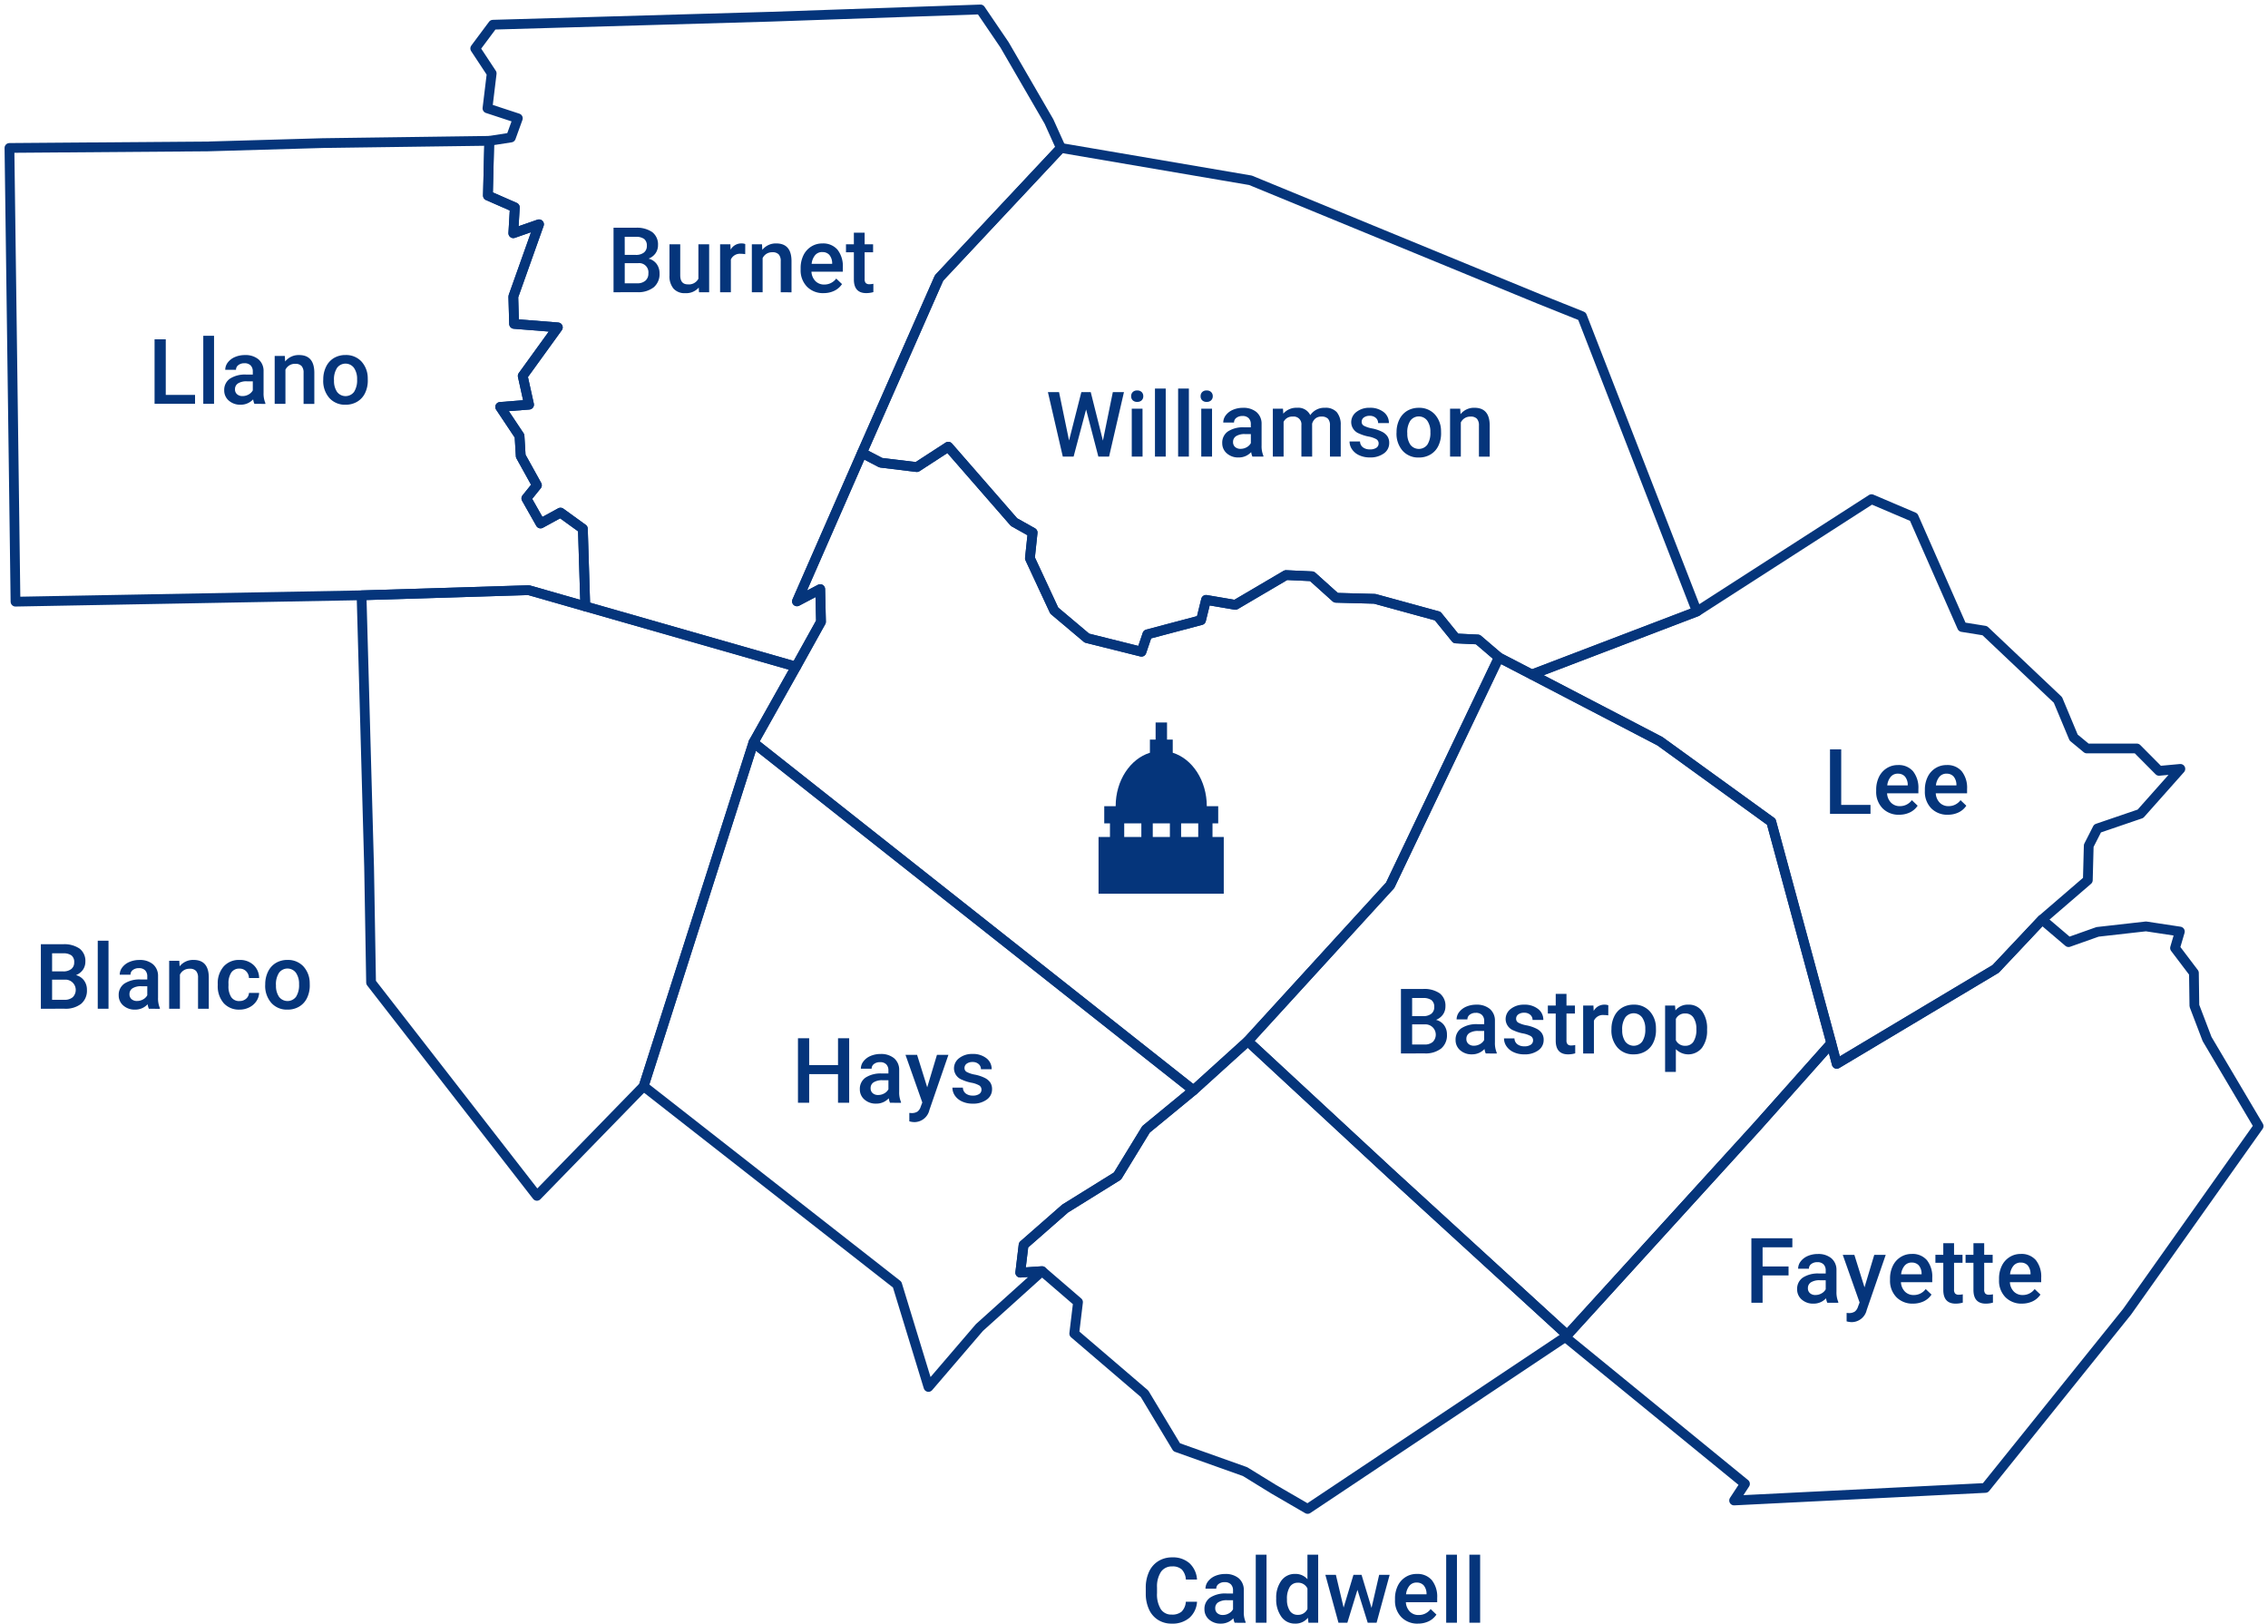 <svg id="Group_220" data-name="Group 220" xmlns="http://www.w3.org/2000/svg" xmlns:xlink="http://www.w3.org/1999/xlink" width="290.442" height="207.908" viewBox="0 0 290.442 207.908">
  <defs>
    <clipPath id="clip-path">
      <rect id="Rectangle_334" data-name="Rectangle 334" width="290.442" height="207.908" fill="none"/>
    </clipPath>
  </defs>
  <g id="Group_215" data-name="Group 215" transform="translate(0 0)">
    <g id="Group_214" data-name="Group 214" clip-path="url(#clip-path)">
      <path id="Path_165" data-name="Path 165" d="M33.7,2.58,69.284,1.554,96.137.625l3.078,4.53,5.692,9.816,1.529,3.388-15.6,16.65-9.874,22.4L72.634,76.42l2.981-1.568.1,4.182-3.194,5.75L45.529,77.059l-.31-9.932-2.865-2.072L39.8,66.45l-1.82-3.214,1.355-1.684-2.072-3.737-.155-2.575-2.478-3.717,3.7-.29-.813-3.678,4.492-6.215-5.6-.445-.1-3.5,3.291-9.254-3.291,1.142.194-3.311-3.446-1.51.174-7.008L36,17.023l.891-2.459L33,13.286l.542-4.472L31.435,5.62Z" transform="translate(29.424 0.585)" fill="none" stroke="#05357b" stroke-linecap="round" stroke-linejoin="round" stroke-width="1.25"/>
    </g>
  </g>
  <path id="Path_166" data-name="Path 166" d="M122.466,47.4l22.361-14.385,5.4,2.3,6.2,14.075,2.9.465,9.37,8.867,2.013,4.821L172.4,64.94H178.8l2.846,2.865,2.73-.252-5.111,5.75-5.5,1.878-1.123,2.207-.116,4.414-5.866,5.053-5.944,6.311-20.348,12.158-.7-2.652-7.686-28.343L117.723,64.01l-16.4-8.538Z" transform="translate(94.843 30.903)" fill="none" stroke="#05357b" stroke-linecap="round" stroke-linejoin="round" stroke-width="1.25"/>
  <path id="Path_167" data-name="Path 167" d="M57.015,48.834l9.874-22.4,15.6-16.65,24.278,4.143,37,15.217,5.46,2.188,14.714,37.811L142.8,77.216l-4.221-2.188-2.691-2.3-2.827-.136-2.323-2.865-8.054-2.207-4.976-.136-3.059-2.749-3.33-.155-6.486,3.814-3.756-.639-.639,2.594-6.873,1.82-.755,2.226-6.989-1.742-4.182-3.524-3.117-6.7.348-3.291L76.491,57.7,68.07,48.041l-4.027,2.614-4.608-.561Z" transform="translate(53.367 9.159)" fill="none" stroke="#05357b" stroke-linecap="round" stroke-linejoin="round" stroke-width="1.25"/>
  <path id="Path_168" data-name="Path 168" d="M55.295,57.714l3.194-5.75-.1-4.182L55.411,49.35l8.325-19.012,2.42,1.258,4.608.561,4.027-2.614,8.422,9.661,2.381,1.336-.348,3.291,3.117,6.7,4.182,3.524L99.533,55.8l.755-2.226,6.873-1.82.639-2.594,3.756.639,6.486-3.814,3.33.155,3.059,2.749,4.976.136,8.054,2.207,2.323,2.865,2.827.136,2.691,2.3L131.38,85.709l-18.237,19.96-6.95,6.292L49.835,67.433Z" transform="translate(46.647 27.655)" fill="none" stroke="#05357b" stroke-linecap="round" stroke-linejoin="round" stroke-width="1.25"/>
  <path id="Path_169" data-name="Path 169" d="M23.915,39.693l21.412-.658,7.241,2.072,26.988,7.725L74.1,58.55,60.041,102.556,46.373,116.592,25.135,89.275l-.252-14.753Z" transform="translate(22.385 36.538)" fill="none" stroke="#05357b" stroke-linecap="round" stroke-linejoin="round" stroke-width="1.25"/>
  <path id="Path_170" data-name="Path 170" d="M56.631,49.115l56.358,44.529-6.079,4.995-3.659,5.982-6.7,4.162-5.324,4.666-.426,3.543,2.788-.194-8.015,7.221-6.524,7.609-4.008-13.107-32.467-25.4Z" transform="translate(39.851 45.973)" fill="none" stroke="#05357b" stroke-linecap="round" stroke-linejoin="round" stroke-width="1.25"/>
  <path id="Path_171" data-name="Path 171" d="M114.692,43.485l4.221,2.188,16.4,8.538,14.268,10.319,7.686,28.343L147.7,103.618l-24.258,26.64-22.71-20.774-18.2-16.863,18.237-19.96Z" transform="translate(77.255 40.703)" fill="none" stroke="#05357b" stroke-linecap="round" stroke-linejoin="round" stroke-width="1.25"/>
  <g id="Group_217" data-name="Group 217" transform="translate(0 0)">
    <g id="Group_216" data-name="Group 216" clip-path="url(#clip-path)">
      <path id="Path_172" data-name="Path 172" d="M103.787,114.027l24.258-26.64,9.564-10.745.7,2.652,20.348-12.158,5.944-6.311,3.388,2.885,3.717-1.316,6.2-.7,4.337.658-.619,2.11,2.42,3.194.058,4.2,1.626,4.259,6.6,11.151-16.843,23.774L157.337,133.6l-32.177,1.607,1.394-2.13-23.019-18.8Z" transform="translate(96.911 56.933)" fill="none" stroke="#05357b" stroke-linecap="round" stroke-linejoin="round" stroke-width="1.25"/>
      <path id="Path_173" data-name="Path 173" d="M.625,10.225l25.381-.194,14.752-.426,21.316-.29L61.9,16.323l3.446,1.51-.194,3.311L68.444,20l-3.291,9.254.1,3.5,5.6.445L66.353,39.42l.813,3.678-3.7.29,2.478,3.717.155,2.575,2.072,3.737L66.818,55.1l1.82,3.214,2.556-1.394,2.865,2.072.31,9.932-7.241-2.072-21.412.658L1.4,68.325Z" transform="translate(0.585 8.719)" fill="none" stroke="#05357b" stroke-linecap="round" stroke-linejoin="round" stroke-width="1.25"/>
    </g>
  </g>
  <path id="Path_174" data-name="Path 174" d="M89.672,75.157l6.95-6.292,18.2,16.863L137.53,106.5l-.252.252-32.99,22.013-4.337-2.517-3.678-2.265-8.751-3.117L83.4,114.013l-9-7.705.484-4.027-4.608-3.969-2.788.194.426-3.543L73.235,90.3l6.7-4.162,3.659-5.982Z" transform="translate(63.168 64.459)" fill="none" stroke="#05357b" stroke-linecap="round" stroke-linejoin="round" stroke-width="1.25"/>
  <path id="Path_175" data-name="Path 175" d="M122.483,56.677h3.75v1.146h-5.185V49.564h1.435Z" transform="translate(113.304 46.393)" fill="#05357b"/>
  <g id="Group_219" data-name="Group 219" transform="translate(0 0)">
    <g id="Group_218" data-name="Group 218" clip-path="url(#clip-path)">
      <path id="Path_176" data-name="Path 176" d="M127.042,56.965a2.862,2.862,0,0,1-2.124-.825,3,3,0,0,1-.815-2.2v-.17a3.692,3.692,0,0,1,.356-1.642,2.694,2.694,0,0,1,1-1.125,2.619,2.619,0,0,1,1.429-.4,2.4,2.4,0,0,1,1.938.8,3.384,3.384,0,0,1,.681,2.263v.556h-4.009a1.849,1.849,0,0,0,.509,1.2,1.523,1.523,0,0,0,1.119.441,1.864,1.864,0,0,0,1.543-.765l.743.709a2.483,2.483,0,0,1-.983.856,3.123,3.123,0,0,1-1.382.3m-.165-5.258a1.159,1.159,0,0,0-.916.4,2.057,2.057,0,0,0-.445,1.105h2.625v-.1a1.675,1.675,0,0,0-.368-1.047,1.159,1.159,0,0,0-.9-.354" transform="translate(116.163 47.364)" fill="#05357b"/>
      <path id="Path_177" data-name="Path 177" d="M130.262,56.965a2.862,2.862,0,0,1-2.124-.825,3,3,0,0,1-.815-2.2v-.17a3.692,3.692,0,0,1,.356-1.642,2.694,2.694,0,0,1,1-1.125,2.619,2.619,0,0,1,1.429-.4,2.4,2.4,0,0,1,1.938.8,3.384,3.384,0,0,1,.683,2.263v.556h-4.011a1.849,1.849,0,0,0,.509,1.2,1.523,1.523,0,0,0,1.119.441,1.864,1.864,0,0,0,1.543-.765l.743.709a2.483,2.483,0,0,1-.984.856,3.123,3.123,0,0,1-1.382.3m-.165-5.258a1.159,1.159,0,0,0-.916.4,2.057,2.057,0,0,0-.445,1.105h2.625v-.1a1.675,1.675,0,0,0-.368-1.047,1.159,1.159,0,0,0-.9-.354" transform="translate(119.177 47.364)" fill="#05357b"/>
      <path id="Path_178" data-name="Path 178" d="M120.607,86.659h-3.324v3.5h-1.435V81.9h5.247v1.158h-3.812v2.455h3.324Z" transform="translate(108.436 76.661)" fill="#05357b"/>
      <path id="Path_179" data-name="Path 179" d="M122.736,89.189a2.193,2.193,0,0,1-.159-.573,2.145,2.145,0,0,1-1.611.685,2.17,2.17,0,0,1-1.508-.527,1.69,1.69,0,0,1-.585-1.3,1.743,1.743,0,0,1,.728-1.506,3.543,3.543,0,0,1,2.085-.525h.846v-.4a1.075,1.075,0,0,0-.267-.763,1.061,1.061,0,0,0-.811-.287,1.211,1.211,0,0,0-.771.236.727.727,0,0,0-.3.6H119a1.536,1.536,0,0,1,.335-.945,2.249,2.249,0,0,1,.91-.689,3.2,3.2,0,0,1,1.286-.25,2.593,2.593,0,0,1,1.719.54A1.94,1.94,0,0,1,123.912,85V87.77a3.145,3.145,0,0,0,.232,1.322v.1Zm-1.514-.993a1.546,1.546,0,0,0,.767-.2,1.324,1.324,0,0,0,.544-.532V86.307h-.743a2.029,2.029,0,0,0-1.152.267.864.864,0,0,0-.385.755.8.8,0,0,0,.263.631,1.016,1.016,0,0,0,.707.236" transform="translate(111.269 77.632)" fill="#05357b"/>
      <path id="Path_180" data-name="Path 180" d="M124.676,87.159,125.925,83h1.468l-2.437,7.066a1.985,1.985,0,0,1-1.907,1.549,2.492,2.492,0,0,1-.664-.1V90.437l.261.017a1.338,1.338,0,0,0,.784-.19,1.243,1.243,0,0,0,.418-.639l.2-.525L121.892,83h1.485Z" transform="translate(114.094 77.687)" fill="#05357b"/>
      <path id="Path_181" data-name="Path 181" d="M127.958,89.3a2.862,2.862,0,0,1-2.124-.825,3,3,0,0,1-.815-2.2v-.17a3.692,3.692,0,0,1,.356-1.642,2.694,2.694,0,0,1,1-1.125,2.619,2.619,0,0,1,1.429-.4,2.412,2.412,0,0,1,1.94.8,3.394,3.394,0,0,1,.68,2.263v.556h-4.008a1.838,1.838,0,0,0,.507,1.2,1.52,1.52,0,0,0,1.119.441,1.864,1.864,0,0,0,1.543-.765l.745.709a2.5,2.5,0,0,1-.984.856,3.138,3.138,0,0,1-1.384.3m-.163-5.258a1.156,1.156,0,0,0-.916.4,2.043,2.043,0,0,0-.445,1.105h2.623v-.1a1.675,1.675,0,0,0-.366-1.047,1.159,1.159,0,0,0-.9-.354" transform="translate(117.021 77.632)" fill="#05357b"/>
      <path id="Path_182" data-name="Path 182" d="M130.407,82.226v1.493h1.084v1.02h-1.084v3.425a.75.75,0,0,0,.137.507.639.639,0,0,0,.5.157,2.182,2.182,0,0,0,.482-.056v1.067a3.382,3.382,0,0,1-.908.13q-1.586,0-1.588-1.752V84.739H128.02v-1.02h1.009V82.226Z" transform="translate(119.83 76.965)" fill="#05357b"/>
      <path id="Path_183" data-name="Path 183" d="M132.4,82.226v1.493h1.084v1.02H132.4v3.425a.75.75,0,0,0,.137.507.638.638,0,0,0,.5.157,2.182,2.182,0,0,0,.482-.056v1.067a3.382,3.382,0,0,1-.908.13q-1.586,0-1.588-1.752V84.739h-1.009v-1.02h1.009V82.226Z" transform="translate(121.698 76.965)" fill="#05357b"/>
      <path id="Path_184" data-name="Path 184" d="M135.168,89.3a2.859,2.859,0,0,1-2.124-.825,2.994,2.994,0,0,1-.815-2.2v-.17a3.691,3.691,0,0,1,.354-1.642,2.7,2.7,0,0,1,1-1.125,2.619,2.619,0,0,1,1.429-.4,2.408,2.408,0,0,1,1.938.8A3.394,3.394,0,0,1,137.629,86v.556h-4.01a1.848,1.848,0,0,0,.507,1.2,1.528,1.528,0,0,0,1.121.441,1.864,1.864,0,0,0,1.543-.765l.743.709a2.5,2.5,0,0,1-.984.856,3.129,3.129,0,0,1-1.382.3M135,84.043a1.156,1.156,0,0,0-.916.4,2.043,2.043,0,0,0-.445,1.105h2.625v-.1A1.676,1.676,0,0,0,135.9,84.4a1.159,1.159,0,0,0-.9-.354" transform="translate(123.769 77.632)" fill="#05357b"/>
      <path id="Path_185" data-name="Path 185" d="M82.352,108.69a2.97,2.97,0,0,1-.976,2.06,3.317,3.317,0,0,1-2.263.742,3.2,3.2,0,0,1-1.739-.469,3.065,3.065,0,0,1-1.16-1.328,4.8,4.8,0,0,1-.426-2v-.771a4.831,4.831,0,0,1,.414-2.06,3.137,3.137,0,0,1,1.187-1.373,3.324,3.324,0,0,1,1.791-.482,3.182,3.182,0,0,1,2.2.742,3.092,3.092,0,0,1,.97,2.095H80.923a2.046,2.046,0,0,0-.521-1.286,1.716,1.716,0,0,0-1.222-.393,1.677,1.677,0,0,0-1.438.685,3.414,3.414,0,0,0-.513,2.006v.734a3.627,3.627,0,0,0,.48,2.043,1.589,1.589,0,0,0,1.4.7,1.851,1.851,0,0,0,1.27-.381,1.973,1.973,0,0,0,.54-1.264Z" transform="translate(70.94 96.416)" fill="#05357b"/>
      <path id="Path_186" data-name="Path 186" d="M83.533,110.353a2.195,2.195,0,0,1-.159-.573,2.145,2.145,0,0,1-1.611.685,2.17,2.17,0,0,1-1.508-.527,1.69,1.69,0,0,1-.585-1.3,1.743,1.743,0,0,1,.728-1.506,3.543,3.543,0,0,1,2.085-.525h.846v-.4a1.075,1.075,0,0,0-.267-.763,1.061,1.061,0,0,0-.811-.287,1.211,1.211,0,0,0-.771.236.727.727,0,0,0-.3.6H79.8a1.536,1.536,0,0,1,.335-.945,2.248,2.248,0,0,1,.91-.689,3.2,3.2,0,0,1,1.286-.25,2.593,2.593,0,0,1,1.719.54,1.941,1.941,0,0,1,.658,1.526v2.767a3.145,3.145,0,0,0,.232,1.322v.1Zm-1.514-.993a1.546,1.546,0,0,0,.767-.2,1.323,1.323,0,0,0,.544-.532v-1.158h-.743a2.029,2.029,0,0,0-1.152.267.864.864,0,0,0-.385.755.8.8,0,0,0,.263.631,1.016,1.016,0,0,0,.707.236" transform="translate(74.574 97.442)" fill="#05357b"/>
      <rect id="Rectangle_336" data-name="Rectangle 336" width="1.378" height="8.712" transform="translate(160.814 199.081)" fill="#05357b"/>
      <path id="Path_187" data-name="Path 187" d="M84.417,108.428a3.647,3.647,0,0,1,.658-2.277,2.111,2.111,0,0,1,1.764-.86,2.011,2.011,0,0,1,1.578.681v-3.142h1.375v8.712H88.545l-.068-.635a2.026,2.026,0,0,1-1.649.747,2.094,2.094,0,0,1-1.744-.867,3.777,3.777,0,0,1-.666-2.36m1.378.12a2.536,2.536,0,0,0,.36,1.46,1.16,1.16,0,0,0,1.024.525,1.3,1.3,0,0,0,1.237-.753v-2.621a1.283,1.283,0,0,0-1.226-.738,1.179,1.179,0,0,0-1.034.532,2.839,2.839,0,0,0-.362,1.6" transform="translate(79.016 96.252)" fill="#05357b"/>
      <path id="Path_188" data-name="Path 188" d="M93.58,108.4l.976-4.236H95.9L94.226,110.3H93.092l-1.316-4.213L90.482,110.3H89.347l-1.679-6.135h1.346l.991,4.191,1.26-4.191H92.3Z" transform="translate(82.06 97.497)" fill="#05357b"/>
      <path id="Path_189" data-name="Path 189" d="M95.213,110.466a2.859,2.859,0,0,1-2.124-.825,2.994,2.994,0,0,1-.815-2.2v-.17a3.691,3.691,0,0,1,.354-1.642,2.7,2.7,0,0,1,1-1.125,2.619,2.619,0,0,1,1.429-.4,2.408,2.408,0,0,1,1.938.8,3.394,3.394,0,0,1,.681,2.263v.556h-4.01a1.848,1.848,0,0,0,.507,1.2,1.528,1.528,0,0,0,1.121.441,1.864,1.864,0,0,0,1.543-.765l.743.709a2.5,2.5,0,0,1-.984.856,3.129,3.129,0,0,1-1.382.3m-.165-5.258a1.156,1.156,0,0,0-.916.4,2.043,2.043,0,0,0-.445,1.105h2.625v-.1a1.675,1.675,0,0,0-.368-1.047,1.159,1.159,0,0,0-.9-.354" transform="translate(86.371 97.442)" fill="#05357b"/>
      <rect id="Rectangle_337" data-name="Rectangle 337" width="1.378" height="8.712" transform="translate(185.2 199.081)" fill="#05357b"/>
      <rect id="Rectangle_338" data-name="Rectangle 338" width="1.378" height="8.712" transform="translate(188.17 199.081)" fill="#05357b"/>
      <path id="Path_190" data-name="Path 190" d="M59.34,76.931H57.911V73.266H54.217v3.665H52.783V68.672h1.435V72.11h3.694V68.672H59.34Z" transform="translate(49.406 64.278)" fill="#05357b"/>
      <path id="Path_191" data-name="Path 191" d="M60.738,75.96a2.194,2.194,0,0,1-.159-.573,2.145,2.145,0,0,1-1.611.685,2.17,2.17,0,0,1-1.508-.527,1.69,1.69,0,0,1-.585-1.3,1.744,1.744,0,0,1,.73-1.506,3.536,3.536,0,0,1,2.083-.525h.846v-.4a1.075,1.075,0,0,0-.267-.763,1.061,1.061,0,0,0-.811-.287,1.211,1.211,0,0,0-.771.236.727.727,0,0,0-.3.6H57.006a1.536,1.536,0,0,1,.335-.945,2.242,2.242,0,0,1,.912-.689,3.189,3.189,0,0,1,1.284-.25,2.593,2.593,0,0,1,1.719.54,1.94,1.94,0,0,1,.658,1.526v2.767a3.145,3.145,0,0,0,.232,1.322v.1Zm-1.514-.993a1.554,1.554,0,0,0,.769-.2,1.33,1.33,0,0,0,.542-.532V73.078h-.743a2.029,2.029,0,0,0-1.152.267.864.864,0,0,0-.385.755.8.8,0,0,0,.263.631,1.016,1.016,0,0,0,.707.236" transform="translate(53.237 65.249)" fill="#05357b"/>
      <path id="Path_192" data-name="Path 192" d="M62.678,73.93l1.249-4.162h1.468l-2.437,7.067a1.985,1.985,0,0,1-1.907,1.549,2.492,2.492,0,0,1-.664-.1V77.208l.261.017a1.349,1.349,0,0,0,.786-.19,1.241,1.241,0,0,0,.416-.639l.2-.525-2.155-6.1h1.485Z" transform="translate(56.062 65.304)" fill="#05357b"/>
      <path id="Path_193" data-name="Path 193" d="M66.72,74.293a.626.626,0,0,0-.3-.561,3.271,3.271,0,0,0-1.007-.341,5.2,5.2,0,0,1-1.173-.374A1.565,1.565,0,0,1,63.2,71.571a1.636,1.636,0,0,1,.668-1.328,2.656,2.656,0,0,1,1.7-.532,2.763,2.763,0,0,1,1.779.544,1.733,1.733,0,0,1,.678,1.413H66.652a.848.848,0,0,0-.294-.66,1.125,1.125,0,0,0-.784-.265,1.221,1.221,0,0,0-.74.209.662.662,0,0,0-.287.561.556.556,0,0,0,.267.494,3.589,3.589,0,0,0,1.076.354,5.011,5.011,0,0,1,1.272.428,1.8,1.8,0,0,1,.689.59,1.531,1.531,0,0,1,.223.84,1.593,1.593,0,0,1-.685,1.34,2.915,2.915,0,0,1-1.8.515,3.161,3.161,0,0,1-1.344-.273,2.2,2.2,0,0,1-.92-.747A1.778,1.778,0,0,1,63,74.025h1.34a.964.964,0,0,0,.368.751,1.417,1.417,0,0,0,.9.265,1.375,1.375,0,0,0,.829-.209.638.638,0,0,0,.283-.54" transform="translate(58.969 65.25)" fill="#05357b"/>
      <path id="Path_194" data-name="Path 194" d="M92.667,73.671V65.412H95.5a3.458,3.458,0,0,1,2.132.561,1.98,1.98,0,0,1,.732,1.673,1.79,1.79,0,0,1-.306,1.022,1.972,1.972,0,0,1-.9.7,1.813,1.813,0,0,1,1.034.685,1.978,1.978,0,0,1,.368,1.2,2.2,2.2,0,0,1-.747,1.787,3.251,3.251,0,0,1-2.135.623ZM94.1,68.889h1.408a1.62,1.62,0,0,0,1.045-.3,1.043,1.043,0,0,0,.378-.86,1.058,1.058,0,0,0-.35-.885A1.764,1.764,0,0,0,95.5,66.57H94.1Zm0,1.055v2.581h1.593a1.544,1.544,0,0,0,1.055-.335,1.32,1.32,0,0,0-.935-2.246Z" transform="translate(86.739 61.227)" fill="#05357b"/>
      <path id="Path_195" data-name="Path 195" d="M100.144,72.7a2.195,2.195,0,0,1-.159-.573,2.145,2.145,0,0,1-1.611.685,2.17,2.17,0,0,1-1.508-.527,1.69,1.69,0,0,1-.585-1.3,1.743,1.743,0,0,1,.728-1.506A3.543,3.543,0,0,1,99.1,68.95h.846v-.4a1.075,1.075,0,0,0-.267-.763,1.061,1.061,0,0,0-.811-.287,1.211,1.211,0,0,0-.771.236.727.727,0,0,0-.3.6H96.412a1.536,1.536,0,0,1,.335-.945,2.248,2.248,0,0,1,.91-.689,3.2,3.2,0,0,1,1.286-.25,2.593,2.593,0,0,1,1.719.54,1.94,1.94,0,0,1,.658,1.526v2.767a3.145,3.145,0,0,0,.232,1.322v.1Zm-1.514-.993a1.546,1.546,0,0,0,.767-.2,1.324,1.324,0,0,0,.544-.532V69.818H99.2a2.029,2.029,0,0,0-1.152.267.864.864,0,0,0-.385.755.8.8,0,0,0,.263.631,1.016,1.016,0,0,0,.707.236" transform="translate(90.122 62.198)" fill="#05357b"/>
      <path id="Path_196" data-name="Path 196" d="M103.206,71.033a.626.626,0,0,0-.3-.561,3.267,3.267,0,0,0-1.009-.341,5.185,5.185,0,0,1-1.171-.374,1.567,1.567,0,0,1-1.034-1.446,1.638,1.638,0,0,1,.67-1.328,2.655,2.655,0,0,1,1.7-.532,2.747,2.747,0,0,1,1.777.544,1.731,1.731,0,0,1,.681,1.413h-1.38a.846.846,0,0,0-.292-.66,1.13,1.13,0,0,0-.786-.265,1.229,1.229,0,0,0-.74.209.665.665,0,0,0-.285.561.556.556,0,0,0,.267.494,3.589,3.589,0,0,0,1.076.354,4.993,4.993,0,0,1,1.27.428,1.768,1.768,0,0,1,.689.59,1.515,1.515,0,0,1,.223.84,1.593,1.593,0,0,1-.685,1.34,2.905,2.905,0,0,1-1.8.515,3.155,3.155,0,0,1-1.344-.273,2.188,2.188,0,0,1-.92-.747,1.778,1.778,0,0,1-.329-1.028h1.338a.971.971,0,0,0,.37.751,1.417,1.417,0,0,0,.9.265,1.368,1.368,0,0,0,.827-.209.64.64,0,0,0,.285-.54" transform="translate(93.12 62.199)" fill="#05357b"/>
      <path id="Path_197" data-name="Path 197" d="M104.771,65.738v1.493h1.084v1.02h-1.084v3.425a.75.75,0,0,0,.137.507.639.639,0,0,0,.5.157,2.182,2.182,0,0,0,.482-.056V73.35a3.382,3.382,0,0,1-.908.13q-1.586,0-1.588-1.752V68.251h-1.009v-1.02h1.009V65.738Z" transform="translate(95.834 61.532)" fill="#05357b"/>
      <path id="Path_198" data-name="Path 198" d="M107.936,67.823a3.33,3.33,0,0,0-.561-.045,1.264,1.264,0,0,0-1.276.726v4.2H104.72V66.564h1.316l.033.685a1.554,1.554,0,0,1,1.384-.8,1.3,1.3,0,0,1,.488.079Z" transform="translate(98.02 62.199)" fill="#05357b"/>
      <path id="Path_199" data-name="Path 199" d="M106.592,69.574a3.606,3.606,0,0,1,.358-1.622,2.61,2.61,0,0,1,1-1.113,2.848,2.848,0,0,1,1.487-.389,2.689,2.689,0,0,1,2.017.8,3.159,3.159,0,0,1,.834,2.122l.006.323a3.631,3.631,0,0,1-.348,1.622,2.564,2.564,0,0,1-1,1.105,2.84,2.84,0,0,1-1.5.391,2.653,2.653,0,0,1-2.079-.865,3.3,3.3,0,0,1-.78-2.3Zm1.378.12a2.467,2.467,0,0,0,.391,1.483,1.366,1.366,0,0,0,2.176-.008,2.748,2.748,0,0,0,.387-1.6,2.445,2.445,0,0,0-.4-1.473,1.35,1.35,0,0,0-2.159-.01,2.681,2.681,0,0,0-.4,1.6" transform="translate(99.773 62.198)" fill="#05357b"/>
      <path id="Path_200" data-name="Path 200" d="M115.516,69.695a3.649,3.649,0,0,1-.647,2.271,2.245,2.245,0,0,1-3.351.184v2.91H110.14v-8.5h1.27l.056.625a2.024,2.024,0,0,1,1.651-.738,2.093,2.093,0,0,1,1.76.834,3.746,3.746,0,0,1,.639,2.325Zm-1.373-.12a2.548,2.548,0,0,0-.366-1.458,1.188,1.188,0,0,0-1.045-.538,1.267,1.267,0,0,0-1.214.7V71a1.276,1.276,0,0,0,1.224.714,1.19,1.19,0,0,0,1.032-.529,2.838,2.838,0,0,0,.37-1.609" transform="translate(103.094 62.199)" fill="#05357b"/>
      <path id="Path_201" data-name="Path 201" d="M2.7,70.713V62.454h2.83a3.458,3.458,0,0,1,2.132.561A1.98,1.98,0,0,1,8.4,64.688a1.79,1.79,0,0,1-.306,1.022,1.971,1.971,0,0,1-.9.7,1.818,1.818,0,0,1,1.036.685A1.976,1.976,0,0,1,8.6,68.3a2.2,2.2,0,0,1-.747,1.787,3.247,3.247,0,0,1-2.135.623ZM4.14,65.931H5.547a1.62,1.62,0,0,0,1.045-.3,1.037,1.037,0,0,0,.378-.86,1.057,1.057,0,0,0-.348-.885,1.771,1.771,0,0,0-1.086-.271H4.14Zm0,1.055v2.581H5.733a1.544,1.544,0,0,0,1.055-.335,1.32,1.32,0,0,0-.935-2.246Z" transform="translate(2.532 58.458)" fill="#05357b"/>
      <rect id="Rectangle_339" data-name="Rectangle 339" width="1.378" height="8.712" transform="translate(12.518 120.459)" fill="#05357b"/>
      <path id="Path_202" data-name="Path 202" d="M11.714,69.742a2.194,2.194,0,0,1-.159-.573,2.145,2.145,0,0,1-1.611.685,2.17,2.17,0,0,1-1.508-.527,1.69,1.69,0,0,1-.585-1.3,1.744,1.744,0,0,1,.73-1.506,3.536,3.536,0,0,1,2.083-.525h.846v-.4a1.075,1.075,0,0,0-.267-.763,1.061,1.061,0,0,0-.811-.287,1.211,1.211,0,0,0-.771.236.727.727,0,0,0-.3.6H7.982a1.536,1.536,0,0,1,.335-.945,2.242,2.242,0,0,1,.912-.689,3.19,3.19,0,0,1,1.284-.25,2.593,2.593,0,0,1,1.719.54,1.94,1.94,0,0,1,.658,1.526v2.767a3.145,3.145,0,0,0,.232,1.322v.1ZM10.2,68.749a1.554,1.554,0,0,0,.769-.2,1.33,1.33,0,0,0,.542-.532V66.86h-.743a2.029,2.029,0,0,0-1.152.267.864.864,0,0,0-.385.755.8.8,0,0,0,.263.631,1.016,1.016,0,0,0,.707.236" transform="translate(7.35 59.429)" fill="#05357b"/>
      <path id="Path_203" data-name="Path 203" d="M12.487,63.605l.041.709a2.206,2.206,0,0,1,1.785-.823q1.92,0,1.952,2.2v4.056H14.888V65.766a1.267,1.267,0,0,0-.254-.863,1.051,1.051,0,0,0-.823-.283,1.331,1.331,0,0,0-1.245.755v4.368H11.19V63.605Z" transform="translate(10.474 59.429)" fill="#05357b"/>
      <path id="Path_204" data-name="Path 204" d="M17.183,68.755a1.247,1.247,0,0,0,.856-.3,1.027,1.027,0,0,0,.364-.743h1.3a2.04,2.04,0,0,1-.358,1.071,2.333,2.333,0,0,1-.908.784,2.69,2.69,0,0,1-1.235.288,2.617,2.617,0,0,1-2.043-.833,3.307,3.307,0,0,1-.755-2.3v-.141a3.245,3.245,0,0,1,.749-2.242,2.591,2.591,0,0,1,2.043-.844,2.517,2.517,0,0,1,1.783.639,2.28,2.28,0,0,1,.724,1.677H18.4a1.271,1.271,0,0,0-.36-.869,1.161,1.161,0,0,0-.86-.339,1.209,1.209,0,0,0-1.032.486,2.462,2.462,0,0,0-.37,1.469v.223a2.508,2.508,0,0,0,.36,1.487,1.21,1.21,0,0,0,1.042.492" transform="translate(13.482 59.429)" fill="#05357b"/>
      <path id="Path_205" data-name="Path 205" d="M17.544,66.616a3.606,3.606,0,0,1,.358-1.622,2.61,2.61,0,0,1,1-1.113,2.848,2.848,0,0,1,1.487-.389,2.689,2.689,0,0,1,2.017.8,3.159,3.159,0,0,1,.834,2.122l.006.323a3.631,3.631,0,0,1-.348,1.622,2.564,2.564,0,0,1-1,1.105,2.84,2.84,0,0,1-1.5.391,2.653,2.653,0,0,1-2.079-.865,3.3,3.3,0,0,1-.78-2.3Zm1.378.12a2.467,2.467,0,0,0,.391,1.483,1.366,1.366,0,0,0,2.176-.008,2.748,2.748,0,0,0,.387-1.6,2.445,2.445,0,0,0-.4-1.473,1.35,1.35,0,0,0-2.159-.01,2.681,2.681,0,0,0-.4,1.6" transform="translate(16.422 59.429)" fill="#05357b"/>
      <path id="Path_206" data-name="Path 206" d="M76.36,32.15l1.27-6.217h1.425l-1.907,8.259H75.776l-1.57-6.031-1.6,6.031H71.222l-1.907-8.259H70.74l1.282,6.2,1.576-6.2h1.2Z" transform="translate(64.881 24.275)" fill="#05357b"/>
      <path id="Path_207" data-name="Path 207" d="M74.821,26.562a.724.724,0,0,1,.2-.527.759.759,0,0,1,.575-.209.774.774,0,0,1,.579.209.726.726,0,0,1,.2.527.712.712,0,0,1-.2.521.78.78,0,0,1-.579.205.765.765,0,0,1-.575-.205.711.711,0,0,1-.2-.521m1.462,7.732H74.9V28.157h1.378Z" transform="translate(70.034 24.174)" fill="#05357b"/>
      <rect id="Rectangle_340" data-name="Rectangle 340" width="1.378" height="8.712" transform="translate(147.906 49.756)" fill="#05357b"/>
      <rect id="Rectangle_341" data-name="Rectangle 341" width="1.377" height="8.712" transform="translate(150.872 49.756)" fill="#05357b"/>
      <path id="Path_208" data-name="Path 208" d="M79.416,26.562a.718.718,0,0,1,.2-.527.756.756,0,0,1,.575-.209.767.767,0,0,1,.577.209.72.72,0,0,1,.205.527.706.706,0,0,1-.205.521.772.772,0,0,1-.577.205.762.762,0,0,1-.575-.205.7.7,0,0,1-.2-.521m1.464,7.732H79.5V28.157H80.88Z" transform="translate(74.335 24.174)" fill="#05357b"/>
      <path id="Path_209" data-name="Path 209" d="M84.709,33.222a2.193,2.193,0,0,1-.159-.573,2.145,2.145,0,0,1-1.611.685,2.17,2.17,0,0,1-1.508-.527,1.69,1.69,0,0,1-.585-1.3A1.74,1.74,0,0,1,81.577,30a3.532,3.532,0,0,1,2.083-.525h.846v-.4a1.075,1.075,0,0,0-.267-.763,1.061,1.061,0,0,0-.811-.287,1.211,1.211,0,0,0-.771.236.727.727,0,0,0-.3.6H80.977a1.536,1.536,0,0,1,.335-.945,2.242,2.242,0,0,1,.912-.689,3.183,3.183,0,0,1,1.284-.25,2.593,2.593,0,0,1,1.719.54,1.94,1.94,0,0,1,.658,1.526V31.8a3.145,3.145,0,0,0,.232,1.322v.1ZM83.2,32.229a1.546,1.546,0,0,0,.767-.2,1.324,1.324,0,0,0,.544-.532V30.34h-.743a2.029,2.029,0,0,0-1.152.267.864.864,0,0,0-.385.755.807.807,0,0,0,.263.631,1.019,1.019,0,0,0,.707.236" transform="translate(75.675 25.245)" fill="#05357b"/>
      <path id="Path_210" data-name="Path 210" d="M85.492,27.085l.041.641a2.2,2.2,0,0,1,1.77-.755,1.7,1.7,0,0,1,1.684.943,2.175,2.175,0,0,1,1.882-.943,1.916,1.916,0,0,1,1.512.561,2.488,2.488,0,0,1,.507,1.657v4.033H91.509V29.228a1.219,1.219,0,0,0-.256-.856,1.111,1.111,0,0,0-.844-.273,1.155,1.155,0,0,0-.769.252,1.334,1.334,0,0,0-.416.662l.006,4.209H87.852V29.184A.985.985,0,0,0,86.745,28.1a1.214,1.214,0,0,0-1.173.676v4.447H84.193V27.085Z" transform="translate(78.807 25.245)" fill="#05357b"/>
      <path id="Path_211" data-name="Path 211" d="M92.991,31.554a.626.626,0,0,0-.3-.561,3.271,3.271,0,0,0-1.007-.341,5.205,5.205,0,0,1-1.173-.374,1.565,1.565,0,0,1-1.032-1.446,1.636,1.636,0,0,1,.668-1.328,2.656,2.656,0,0,1,1.7-.532,2.763,2.763,0,0,1,1.779.544,1.733,1.733,0,0,1,.678,1.413H92.923a.848.848,0,0,0-.294-.66A1.125,1.125,0,0,0,91.845,28a1.221,1.221,0,0,0-.74.209.662.662,0,0,0-.287.561.556.556,0,0,0,.267.494,3.589,3.589,0,0,0,1.076.354,5.011,5.011,0,0,1,1.272.428,1.8,1.8,0,0,1,.689.59,1.531,1.531,0,0,1,.223.84,1.593,1.593,0,0,1-.685,1.34,2.915,2.915,0,0,1-1.8.515,3.161,3.161,0,0,1-1.344-.273,2.2,2.2,0,0,1-.92-.747,1.778,1.778,0,0,1-.329-1.028h1.34a.964.964,0,0,0,.368.751,1.417,1.417,0,0,0,.9.265,1.375,1.375,0,0,0,.829-.209.638.638,0,0,0,.283-.54" transform="translate(83.559 25.245)" fill="#05357b"/>
      <path id="Path_212" data-name="Path 212" d="M92.377,30.1a3.606,3.606,0,0,1,.358-1.622,2.61,2.61,0,0,1,1-1.113,2.848,2.848,0,0,1,1.487-.389,2.689,2.689,0,0,1,2.017.8,3.158,3.158,0,0,1,.834,2.122l.006.323a3.631,3.631,0,0,1-.348,1.622,2.564,2.564,0,0,1-1,1.105,2.84,2.84,0,0,1-1.5.391,2.653,2.653,0,0,1-2.079-.865,3.3,3.3,0,0,1-.78-2.3Zm1.378.12a2.467,2.467,0,0,0,.391,1.483,1.366,1.366,0,0,0,2.176-.008,2.748,2.748,0,0,0,.387-1.6,2.445,2.445,0,0,0-.4-1.473,1.35,1.35,0,0,0-2.159-.01,2.681,2.681,0,0,0-.4,1.6" transform="translate(86.467 25.245)" fill="#05357b"/>
      <path id="Path_213" data-name="Path 213" d="M97.215,27.085l.041.709a2.2,2.2,0,0,1,1.785-.823q1.92,0,1.952,2.2v4.056H99.614V29.246a1.267,1.267,0,0,0-.252-.863,1.055,1.055,0,0,0-.825-.283,1.33,1.33,0,0,0-1.243.755v4.368H95.916V27.085Z" transform="translate(89.78 25.245)" fill="#05357b"/>
      <path id="Path_214" data-name="Path 214" d="M40.583,23.323V15.064h2.83a3.458,3.458,0,0,1,2.132.561,1.98,1.98,0,0,1,.732,1.673,1.79,1.79,0,0,1-.306,1.022,1.972,1.972,0,0,1-.9.7,1.818,1.818,0,0,1,1.036.685,1.976,1.976,0,0,1,.366,1.2,2.2,2.2,0,0,1-.747,1.787,3.247,3.247,0,0,1-2.135.623Zm1.435-4.782h1.407a1.62,1.62,0,0,0,1.045-.3,1.037,1.037,0,0,0,.378-.86,1.057,1.057,0,0,0-.348-.885,1.771,1.771,0,0,0-1.086-.271h-1.4Zm0,1.055v2.581h1.593a1.544,1.544,0,0,0,1.055-.335,1.171,1.171,0,0,0,.379-.929A1.178,1.178,0,0,0,43.731,19.6Z" transform="translate(37.987 14.1)" fill="#05357b"/>
      <path id="Path_215" data-name="Path 215" d="M48.033,21.7a2.139,2.139,0,0,1-1.725.714,1.9,1.9,0,0,1-1.51-.585,2.482,2.482,0,0,1-.515-1.69V16.16h1.378v3.959q0,1.167.97,1.167a1.366,1.366,0,0,0,1.357-.72V16.16h1.377V22.3h-1.3Z" transform="translate(41.45 15.126)" fill="#05357b"/>
      <path id="Path_216" data-name="Path 216" d="M50.848,17.474a3.331,3.331,0,0,0-.561-.045,1.264,1.264,0,0,0-1.276.726v4.2H47.632V16.215h1.316l.033.685a1.554,1.554,0,0,1,1.384-.8,1.3,1.3,0,0,1,.488.079Z" transform="translate(44.585 15.071)" fill="#05357b"/>
      <path id="Path_217" data-name="Path 217" d="M51.033,16.215l.039.709a2.207,2.207,0,0,1,1.787-.823q1.92,0,1.952,2.2v4.056H53.43V18.376a1.267,1.267,0,0,0-.25-.863,1.06,1.06,0,0,0-.827-.283,1.327,1.327,0,0,0-1.241.755v4.368h-1.38V16.215Z" transform="translate(46.55 15.071)" fill="#05357b"/>
      <path id="Path_218" data-name="Path 218" d="M55.9,22.465a2.859,2.859,0,0,1-2.124-.825,2.994,2.994,0,0,1-.815-2.2v-.17a3.691,3.691,0,0,1,.354-1.642,2.7,2.7,0,0,1,1-1.125,2.619,2.619,0,0,1,1.429-.4,2.408,2.408,0,0,1,1.938.8,3.394,3.394,0,0,1,.681,2.263v.556H54.347a1.848,1.848,0,0,0,.507,1.2,1.528,1.528,0,0,0,1.121.441,1.864,1.864,0,0,0,1.543-.765l.743.709a2.5,2.5,0,0,1-.983.856,3.129,3.129,0,0,1-1.382.3m-.165-5.258a1.156,1.156,0,0,0-.916.4,2.043,2.043,0,0,0-.445,1.105H57v-.1a1.675,1.675,0,0,0-.368-1.047,1.159,1.159,0,0,0-.9-.354" transform="translate(49.569 15.071)" fill="#05357b"/>
      <path id="Path_219" data-name="Path 219" d="M58.346,15.389v1.493H59.43V17.9H58.346v3.425a.75.75,0,0,0,.137.507.639.639,0,0,0,.5.157,2.182,2.182,0,0,0,.482-.056V23a3.382,3.382,0,0,1-.908.13q-1.586,0-1.588-1.752V17.9H55.959v-1.02h1.009V15.389Z" transform="translate(52.379 14.404)" fill="#05357b"/>
      <path id="Path_220" data-name="Path 220" d="M11.658,29.557h3.75V30.7H10.224V22.444h1.435Z" transform="translate(9.57 21.008)" fill="#05357b"/>
      <rect id="Rectangle_342" data-name="Rectangle 342" width="1.378" height="8.712" transform="translate(26.032 42.999)" fill="#05357b"/>
      <path id="Path_221" data-name="Path 221" d="M18.694,29.732a2.194,2.194,0,0,1-.159-.573,2.145,2.145,0,0,1-1.611.685,2.17,2.17,0,0,1-1.508-.527,1.69,1.69,0,0,1-.585-1.3,1.744,1.744,0,0,1,.73-1.506,3.536,3.536,0,0,1,2.083-.525h.846v-.4a1.075,1.075,0,0,0-.267-.763,1.061,1.061,0,0,0-.811-.287,1.211,1.211,0,0,0-.771.236.727.727,0,0,0-.3.6H14.962a1.536,1.536,0,0,1,.335-.945,2.242,2.242,0,0,1,.912-.689,3.19,3.19,0,0,1,1.284-.25,2.593,2.593,0,0,1,1.719.54,1.94,1.94,0,0,1,.658,1.526v2.767a3.145,3.145,0,0,0,.232,1.322v.1Zm-1.514-.993a1.554,1.554,0,0,0,.769-.2,1.33,1.33,0,0,0,.542-.532V26.85h-.743a2.029,2.029,0,0,0-1.152.267.864.864,0,0,0-.385.755.8.8,0,0,0,.263.631,1.016,1.016,0,0,0,.707.236" transform="translate(13.883 21.979)" fill="#05357b"/>
      <path id="Path_222" data-name="Path 222" d="M19.468,23.6l.041.709a2.2,2.2,0,0,1,1.785-.823q1.917,0,1.952,2.2v4.056H21.869V25.756a1.267,1.267,0,0,0-.254-.863,1.055,1.055,0,0,0-.825-.283,1.33,1.33,0,0,0-1.243.755v4.368H18.169V23.6Z" transform="translate(17.007 21.979)" fill="#05357b"/>
      <path id="Path_223" data-name="Path 223" d="M21.383,26.606a3.606,3.606,0,0,1,.358-1.622,2.61,2.61,0,0,1,1-1.113,2.848,2.848,0,0,1,1.487-.389,2.689,2.689,0,0,1,2.017.8,3.159,3.159,0,0,1,.834,2.122l.006.323a3.631,3.631,0,0,1-.348,1.622,2.564,2.564,0,0,1-1,1.105,2.84,2.84,0,0,1-1.5.391,2.653,2.653,0,0,1-2.079-.865,3.3,3.3,0,0,1-.78-2.3Zm1.378.12a2.467,2.467,0,0,0,.391,1.483,1.366,1.366,0,0,0,2.176-.008,2.748,2.748,0,0,0,.387-1.6,2.445,2.445,0,0,0-.4-1.473,1.35,1.35,0,0,0-2.159-.01,2.681,2.681,0,0,0-.4,1.6" transform="translate(20.015 21.979)" fill="#05357b"/>
      <path id="Path_224" data-name="Path 224" d="M87.259,62.444V60.7h.73V58.506H86.527c0-3.287-1.851-6.066-4.36-6.846V49.98h-.732V47.788H79.973V49.98h-.73v1.68c-2.511.78-4.385,3.533-4.385,6.846H73.395V60.7h.732v1.744H72.665v7.27H88.7v-7.27Zm-9.113,0H75.952V60.7h2.194Zm3.655,0H79.608V60.7H81.8Zm3.63,0H83.238V60.7h2.194Z" transform="translate(68.016 44.731)" fill="#05357b"/>
    </g>
  </g>
</svg>
